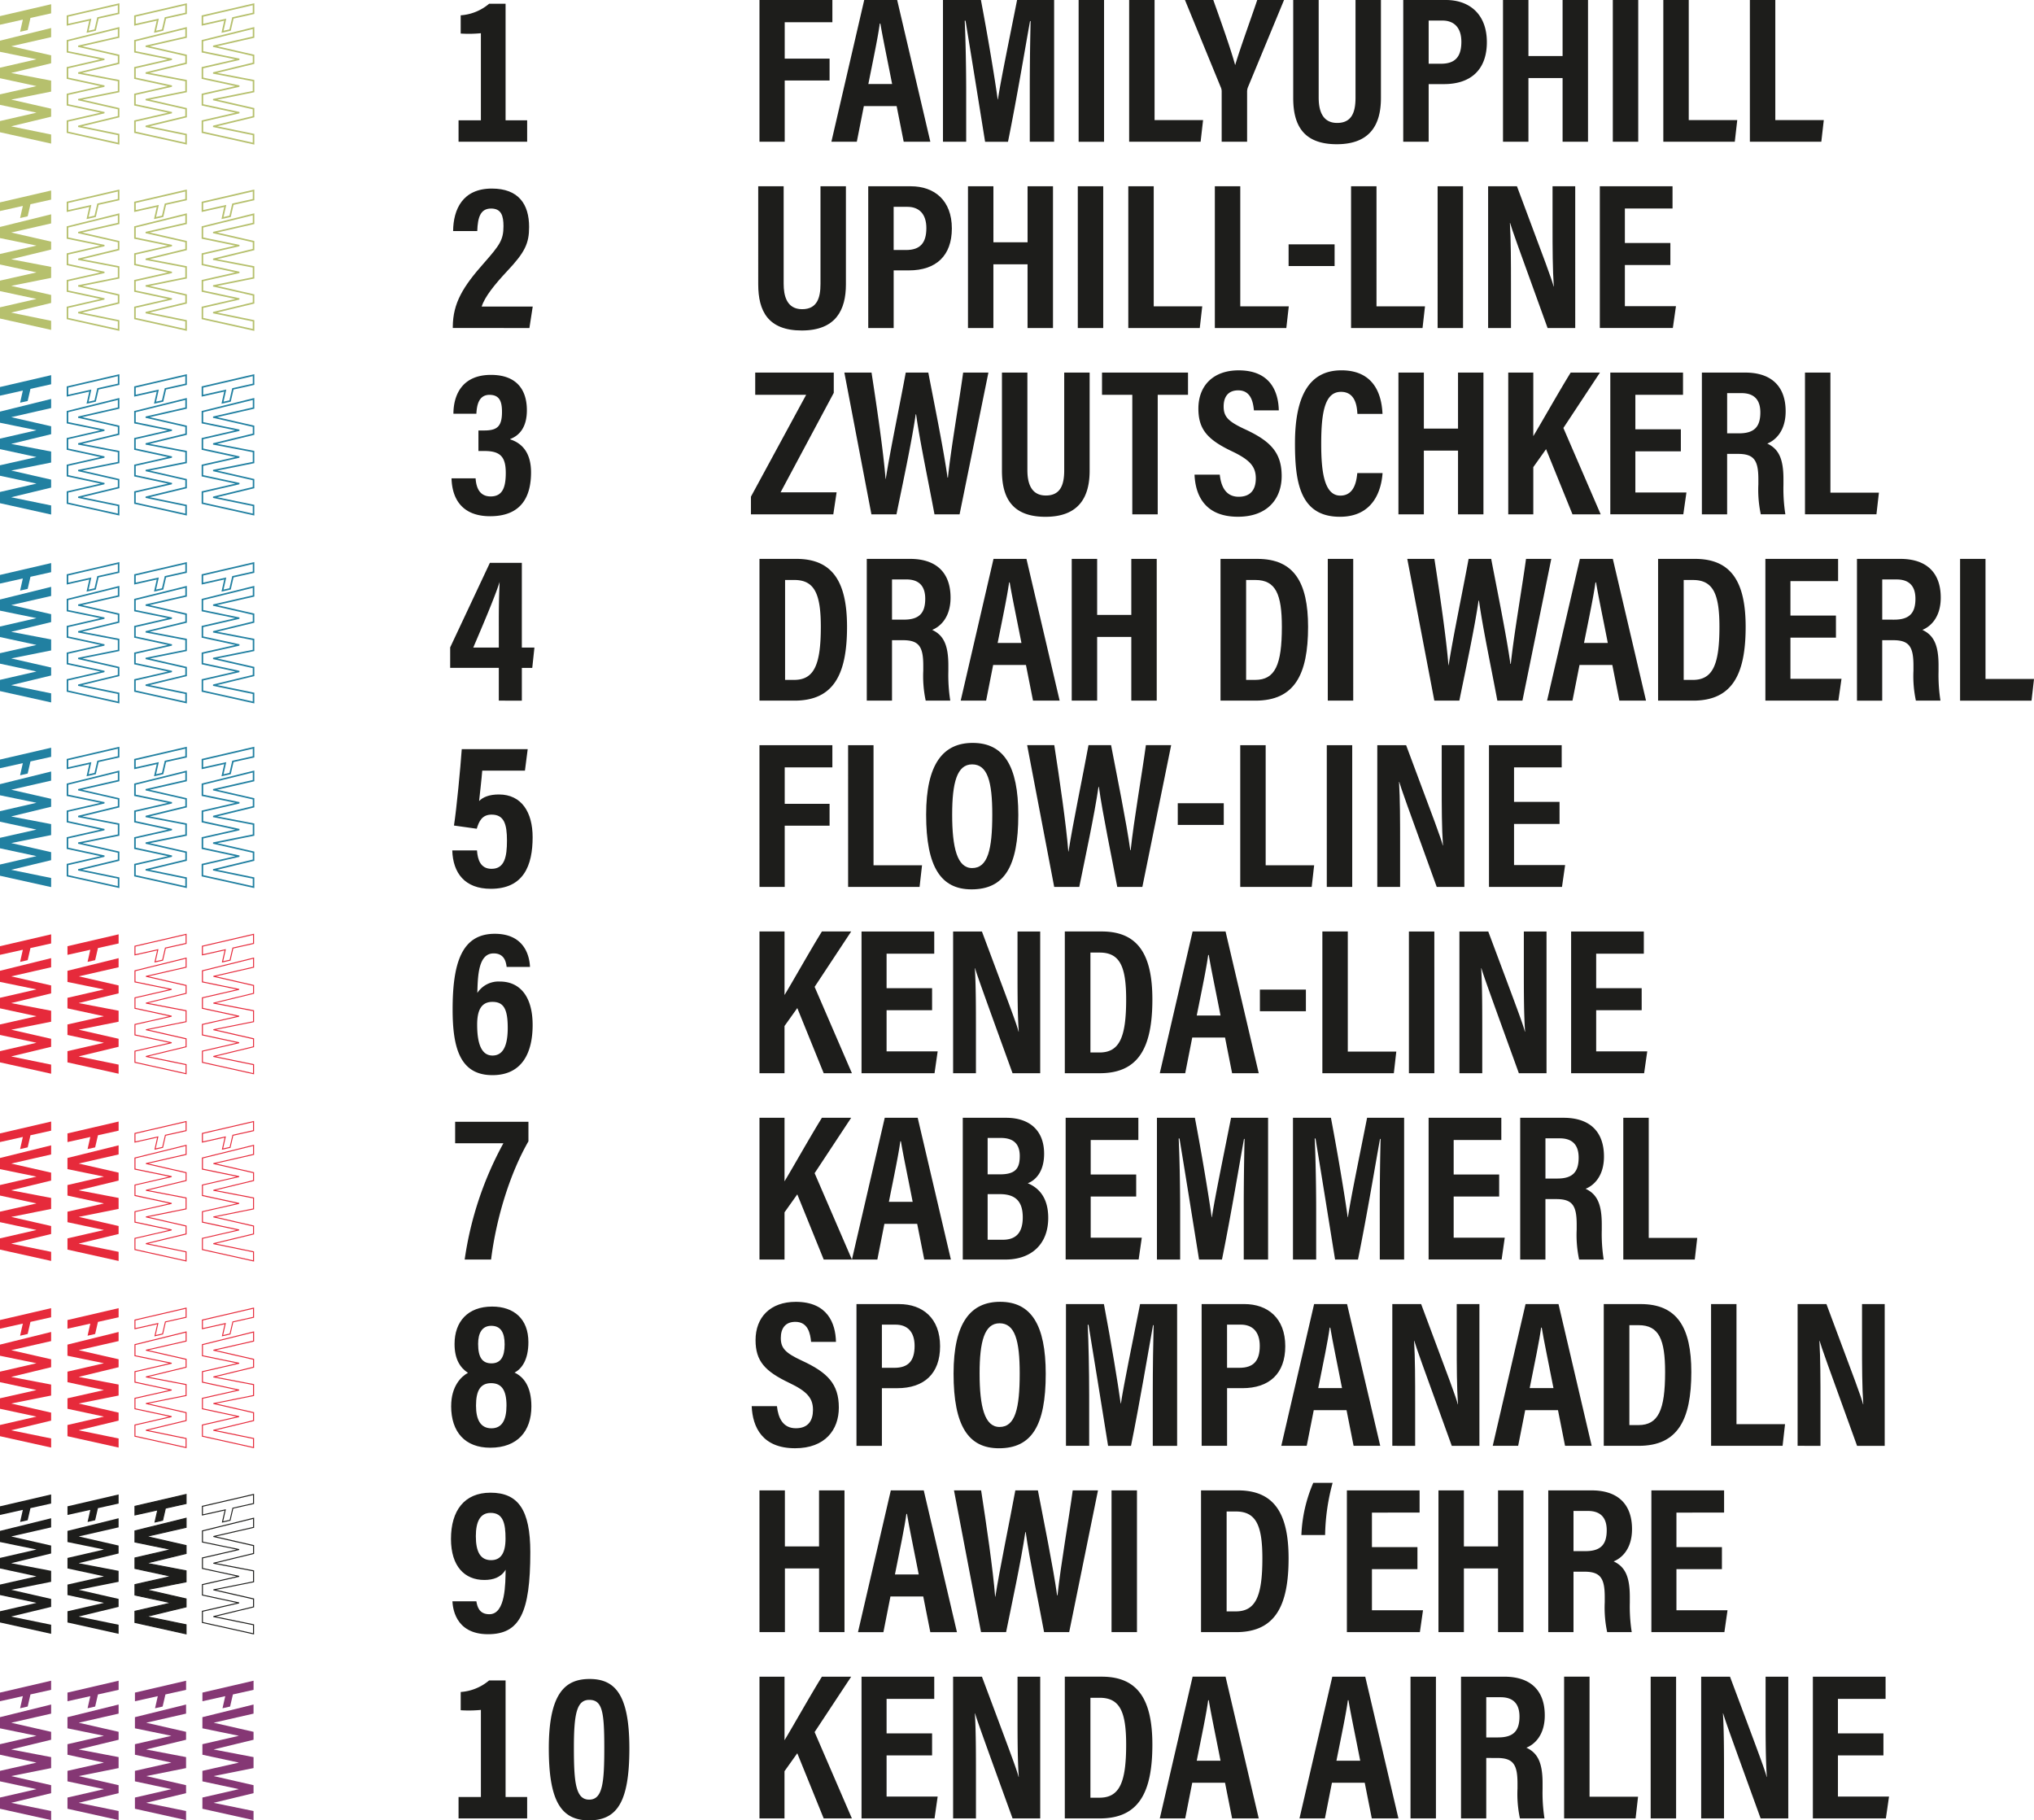 <svg xmlns="http://www.w3.org/2000/svg" xmlns:xlink="http://www.w3.org/1999/xlink" width="509.115" height="455.643" viewBox="0 0 509.115 455.643"><defs><style>.a{fill:none;}.b{clip-path:url(#a);}.c{fill:#1d1d1b;}.d{fill:#853774;}.e{fill:#e62a3b;}.f{fill:#2180a1;}.g{fill:#b6c06d;}</style><clipPath id="a"><rect class="a" width="509.116" height="455.643"/></clipPath></defs><g class="b"><path class="c" d="M70.174,107.487v-8.2H58V94.159L67.936,73h8V94.2H79.09l-.546,5.092H75.939v8.2Zm0-20.362c0-3.683.087-6.464.2-9.343-1.15,3.7-4.513,11.552-6.592,16.416h6.394Zm65.244-15.119h9.244c9.127,0,12.673,5.848,12.673,17.013,0,11.981-3.4,18.468-13.164,18.468h-8.752Zm6.411,30.29H144.1c4.966,0,6.673-3.734,6.673-13.254,0-8.16-1.519-11.754-6.621-11.754h-2.324Zm26.764-9.937v15.128h-6.318V72.006h10.864c6.45,0,10.106,3.363,10.106,9.694,0,5.129-2.749,7.346-4.6,8.078,2.747,1.286,4.049,3.621,4.049,8.861v1.416a41.691,41.691,0,0,0,.478,7.431h-6.145a29.277,29.277,0,0,1-.61-7.489V98.705c0-4.744-1.09-6.347-5.1-6.347Zm2.98-5.144c3.835,0,5.335-1.651,5.335-5.238,0-3.056-1.459-4.826-4.709-4.826h-3.606V87.214Zm22.336,11.344-1.762,8.929h-6.363L194,72.006h8.245l8.307,35.481h-6.666l-1.768-8.929Zm7.079-5.514c-1.323-6.792-2.382-11.754-2.941-15.142h-.15c-.433,3.266-1.556,8.6-2.864,15.142Zm12.587-21.038h6.365V86.031h8.55V72.006h6.363v35.481H228.49V91.544h-8.55v15.942h-6.365Z" transform="translate(54.68 67.885)"/><path class="c" d="M157.249,72.006h9.244c9.127,0,12.673,5.848,12.673,17.011,0,11.981-3.4,18.47-13.164,18.47h-8.752Zm6.409,30.29h2.271c4.968,0,6.675-3.736,6.675-13.254,0-8.162-1.519-11.754-6.623-11.754h-2.324Zm26.81,5.191H184.1V72.006h6.365Z" transform="translate(148.249 67.885)"/><path class="c" d="M188.08,107.487l-6.769-35.481H188.1c1.292,8.373,3,19.985,3.511,26.616h.052c1.059-6.856,3.584-18.9,5-26.616h5.652c1.327,6.976,3.891,19.527,4.806,26.288h.1c.781-7.439,2.9-19.531,3.81-26.288h6.326l-7.221,35.481h-6.281c-1.362-7.4-3.658-18.194-4.6-25.034h-.1c-1,6.961-3.433,18.21-4.812,25.034Zm36.343-8.929-1.762,8.929H216.3l8.216-35.481h8.245l8.307,35.481H234.4l-1.768-8.929Zm7.079-5.514c-1.323-6.792-2.382-11.754-2.941-15.142h-.15c-.433,3.266-1.556,8.6-2.864,15.142ZM244.09,72.006h9.244c9.127,0,12.673,5.848,12.673,17.013,0,11.981-3.4,18.468-13.164,18.468H244.09ZM250.5,102.3h2.271c4.968,0,6.675-3.734,6.675-13.254,0-8.16-1.519-11.754-6.623-11.754H250.5Zm38.107-10.58H277.218v10.3H290l-.783,5.467H270.946V72.006h18.2v5.56H277.218V86.2h11.388Zm11.581.643v15.128h-6.318V72.006h10.864c6.45,0,10.106,3.363,10.106,9.694,0,5.129-2.749,7.346-4.6,8.078,2.747,1.286,4.049,3.621,4.049,8.861v1.416a41.692,41.692,0,0,0,.478,7.431H308.62a29.262,29.262,0,0,1-.612-7.489V98.705c0-4.744-1.088-6.347-5.1-6.347Zm2.98-5.144c3.835,0,5.335-1.651,5.335-5.238,0-3.056-1.459-4.826-4.711-4.826h-3.6V87.214Zm16.51-15.208h6.365v30.06h12.14l-.618,5.42H319.677Z" transform="translate(170.934 67.885)"/><path class="c" d="M76.46,102.648H65.771c-.171,2.232-.622,6.067-.785,7.618.95-.981,2.549-1.646,4.95-1.646,5.69,0,8.447,4.464,8.447,10.7,0,7.1-2.269,12.912-10.468,12.912-6.53,0-9.477-3.969-9.646-9.609h6.186c.163,2.279.851,4.608,3.65,4.608,3.264,0,3.854-3.025,3.854-7.068,0-4.165-.75-6.5-3.843-6.5-2.355,0-3.149,1.622-3.717,3.532l-5.706-.8c.657-4.2,1.628-14.489,1.949-19.117H77.15Zm58.7-6.365h18.248v5.56H141.481v9.121H152.71v5.469H141.481v15.33h-6.318Zm22.188,0h6.363v30.058h12.142l-.618,5.422H157.351Zm42.6,17.467c0,12.976-3.526,18.623-11.707,18.623-7.639,0-11.363-5.564-11.363-18.7,0-12.8,4.334-17.961,11.655-17.961,7.732,0,11.416,5.714,11.416,18.033m-16.554-.132c0,8.42,1.276,13.426,5,13.426,3.921,0,5.04-4.637,5.04-13.413,0-8.245-1.191-12.539-5.045-12.539-3.8,0-4.993,4.62-4.993,12.525m25.536,18.145-6.769-35.481h6.792c1.292,8.373,3,19.985,3.511,26.616h.052c1.059-6.856,3.584-18.9,5-26.616h5.651c1.327,6.975,3.891,19.527,4.806,26.288h.1c.781-7.441,2.9-19.531,3.81-26.288h6.326L231,131.764h-6.281c-1.362-7.4-3.658-18.2-4.6-25.035h-.1c-1,6.961-3.433,18.21-4.812,25.035Zm42.446-15.517H239.862v-5.422h11.513ZM255.5,96.283h6.364v30.058H274l-.616,5.422H255.5Zm28.028,35.481h-6.365V96.283h6.365Zm6.277,0V96.283h7.215c7.336,19.606,8.746,23.348,9.172,25.087h.052c-.3-4.262-.315-9.487-.315-15.3V96.283H311.6v35.481h-6.918c-7.579-20.906-8.923-24.673-9.382-26.3h-.052c.262,4.371.268,9.6.268,15.954v10.347Zm45.618-15.771H324.033v10.3h12.785l-.783,5.467H317.761V96.283h18.2v5.56H324.033v8.636h11.388Z" transform="translate(54.935 90.24)"/><path class="c" d="M71.837,128.881c-.146-1.053-.455-3.384-3.256-3.384-3.812,0-3.969,5.556-4.08,9.895a6.341,6.341,0,0,1,5.65-2.85c4.872,0,8.191,3.565,8.191,10.88,0,6.908-2.607,12.55-10.054,12.55-8.061,0-9.972-6.695-9.972-16.434,0-11.686,2.289-18.948,10.555-18.948,7.041,0,8.665,5.01,8.809,8.292Zm.272,15.245c0-4.783-1.065-6.493-3.829-6.493-2.735,0-3.825,2.013-3.825,5.706,0,4.668,1.041,7.724,3.839,7.724,2.689,0,3.816-2.528,3.816-6.938m63.012-24.114h6.271v15.905c1.968-3.235,6.5-11.3,9.36-15.905h7.326l-9.154,13.864,9.335,21.617H151.2l-6.611-16.311-3.2,4.492v11.82H135.12Zm43.205,19.709H166.937v10.3h12.785l-.783,5.467H160.666V120.012h18.2v5.56H166.937v8.636h11.389Zm5.263,15.771V120.012H190.8c7.336,19.606,8.746,23.348,9.172,25.087h.052c-.3-4.262-.315-9.487-.315-15.3v-9.786h5.679v35.481h-6.92c-7.577-20.906-8.921-24.673-9.382-26.3h-.052c.262,4.371.268,9.6.268,15.954v10.347Zm27.958-35.481h9.244c9.127,0,12.673,5.848,12.673,17.011,0,11.981-3.4,18.47-13.162,18.47h-8.754Zm6.411,30.29h2.271c4.966,0,6.673-3.734,6.673-13.254,0-8.162-1.517-11.754-6.621-11.754h-2.324Zm25.485-3.74-1.76,8.931h-6.365l8.216-35.481h8.247l8.305,35.481h-6.666l-1.768-8.931Zm7.079-5.514c-1.323-6.79-2.382-11.754-2.939-15.142h-.152c-.433,3.266-1.556,8.6-2.864,15.142Zm21.368-1.072H260.378v-5.422h11.513Zm4.123-19.964h6.365V150.07h12.14l-.616,5.422H276.014Zm28.028,35.481h-6.365V120.012h6.365Zm6.277,0V120.012h7.215c7.336,19.606,8.746,23.348,9.172,25.087h.052c-.3-4.262-.315-9.487-.315-15.3v-9.786h5.677v35.481H325.2c-7.579-20.906-8.923-24.673-9.382-26.3h-.052c.262,4.371.268,9.6.268,15.954v10.347Zm45.618-15.771H344.549v10.3h12.785l-.783,5.467H338.277V120.012h18.2v5.56H344.549v8.636h11.389Z" transform="translate(54.977 113.143)"/><path class="c" d="M76.986,145.012v4.894c-4.441,7.719-7.991,18.721-9.352,29.59H61.026a85.715,85.715,0,0,1,9.689-29.1H58.64v-5.381Zm57.828-1h6.271V159.92c1.968-3.235,6.5-11.3,9.36-15.905h7.324l-9.152,13.865,9.335,21.615h-7.06l-6.613-16.311-3.194,4.494V179.5h-6.271Zm31.267,26.552-1.762,8.929h-6.363l8.216-35.481h8.245l8.307,35.481h-6.666l-1.768-8.929Zm7.079-5.514c-1.323-6.792-2.384-11.754-2.941-15.142h-.152c-.431,3.266-1.556,8.6-2.862,15.142ZM185.7,144.015H196.52c6.157,0,9.541,3.411,9.541,9,0,4.474-2.135,6.652-4.1,7.386,2.508,1.03,5.129,3.328,5.129,8.663,0,6.741-4.391,10.435-10.7,10.435H185.7Zm6.225,19.113v11.416h3.792c3.169,0,5-1.624,5-5.609,0-3.66-1.519-5.807-5.694-5.807Zm3.066-4.954c3.946,0,4.975-1.523,4.975-4.583,0-3.095-1.628-4.531-4.756-4.531h-3.285v9.114Zm34.117,5.551H217.721v10.3h12.785l-.783,5.467H211.45V144.015h18.2v5.56H217.721v8.636h11.387Zm26.921,2.576c0-6.058.1-12.976.21-17h-.146c-1.224,6.739-3.19,18.713-5.514,30.2h-5.735c-1.719-10.7-3.759-23.438-4.9-30.3h-.2c.21,4.142.367,11.577.367,17.706V179.5h-5.811V144.015h9.5c1.859,9.805,3.485,19.713,4.2,24.891h.052c.723-4.816,2.945-15.505,4.8-24.891h9.271V179.5h-6.093Zm34.043,0c0-6.058.1-12.976.21-17h-.144c-1.226,6.739-3.192,18.713-5.515,30.2h-5.735c-1.719-10.7-3.757-23.438-4.9-30.3h-.2c.21,4.142.367,11.577.367,17.706V179.5H268.35V144.015h9.5c1.859,9.805,3.485,19.713,4.2,24.891h.052c.723-4.816,2.945-15.505,4.8-24.891h9.271V179.5h-6.092Zm29.889-2.576H308.573v10.3h12.785l-.783,5.467H302.3V144.015h18.2v5.56H308.573v8.636h11.388Zm11.581.643V179.5h-6.318V144.015h10.864c6.45,0,10.106,3.363,10.106,9.694,0,5.129-2.749,7.346-4.6,8.078,2.747,1.286,4.049,3.621,4.049,8.861v1.416a41.694,41.694,0,0,0,.478,7.431h-6.145a29.262,29.262,0,0,1-.612-7.489v-1.292c0-4.744-1.088-6.347-5.1-6.347Zm2.98-5.144c3.835,0,5.335-1.651,5.335-5.238,0-3.056-1.459-4.826-4.711-4.826h-3.6v10.064Zm16.51-15.208H357.4v30.06h12.14l-.618,5.42H351.032Z" transform="translate(55.284 135.772)"/><path class="c" d="M58.128,193.807c0-4.929,2.5-7.4,4.2-8.3-2.011-1.333-3.353-3.487-3.353-7.229,0-5.626,3.344-9.364,9.4-9.364,5.448,0,9.082,3.068,9.082,8.911,0,4.41-1.657,6.652-3.458,7.623,2.166,1.008,4.206,3.332,4.206,8.451,0,6.17-3.454,10.345-10.285,10.345-6.283,0-9.8-3.889-9.8-10.438m9.994-5.721c-2.636,0-3.769,1.818-3.769,5.617,0,3.522,1.131,5.683,3.854,5.683,2.6,0,3.775-2,3.775-5.7,0-4-1.315-5.6-3.86-5.6m-3.241-9.838c0,3.355,1.022,4.878,3.345,4.878,2.281,0,3.293-1.611,3.293-4.74,0-2.928-.948-4.655-3.345-4.655-2.318,0-3.293,1.838-3.293,4.517m74.795,15.589c.309,2.943,1.49,5.535,4.735,5.535,3.126,0,4.286-1.958,4.286-4.6,0-2.916-1.434-4.61-5.922-6.751-6.075-2.887-8.453-5.438-8.453-10.709,0-5.692,3.656-9.58,10.073-9.58,7.983,0,9.951,5.4,10.056,10.019h-6.227c-.2-2.028-.727-5.012-3.94-5.012-2.514,0-3.639,1.632-3.639,4.039,0,2.555,1.137,3.751,5.3,5.683,6.366,2.943,9.224,5.8,9.224,11.738,0,5.572-3.45,10.178-10.947,10.178-8.158,0-10.642-5.224-10.866-10.541Zm19.908-25.543h10.674c5.863,0,10.254,3.512,10.254,10.553,0,6.856-3.977,10.5-10.745,10.5h-3.82v14.431h-6.363Zm6.363,15.952h3.1c3.526,0,5.086-1.747,5.086-5.492,0-3.547-1.834-5.315-4.746-5.315h-3.443Zm41.008,1.517c0,12.974-3.526,18.621-11.705,18.621-7.641,0-11.365-5.564-11.365-18.7,0-12.8,4.334-17.961,11.655-17.961,7.732,0,11.416,5.714,11.416,18.035m-16.554-.134c0,8.42,1.276,13.426,5,13.426,3.919,0,5.04-4.637,5.04-13.413,0-8.245-1.191-12.539-5.047-12.539-3.8,0-4.993,4.62-4.993,12.525m43.347,4.95c0-6.057.1-12.976.21-17h-.146c-1.224,6.738-3.192,18.711-5.514,30.2h-5.735c-1.721-10.7-3.759-23.438-4.9-30.3h-.2c.21,4.144.365,11.579.365,17.708v12.589h-5.809V168.292h9.5c1.857,9.805,3.485,19.711,4.2,24.889h.052c.721-4.814,2.945-15.5,4.8-24.889h9.271v35.481h-6.093Zm12.23-22.285H256.65c5.863,0,10.254,3.512,10.254,10.553,0,6.856-3.979,10.5-10.745,10.5h-3.819v14.431h-6.363Zm6.363,15.952h3.1c3.526,0,5.086-1.747,5.086-5.492,0-3.547-1.834-5.315-4.746-5.315h-3.443Zm21.7,10.6-1.762,8.931h-6.365l8.216-35.481h8.247l8.305,35.481h-6.666l-1.768-8.931Zm7.077-5.514c-1.323-6.79-2.382-11.754-2.939-15.142h-.152c-.431,3.268-1.556,8.6-2.864,15.142Zm12.587,14.445V168.292h7.215c7.336,19.606,8.746,23.348,9.172,25.087h.052c-.3-4.262-.315-9.485-.315-15.3v-9.788h5.679v35.481h-6.92c-7.577-20.906-8.921-24.673-9.382-26.3h-.052c.262,4.371.268,9.6.268,15.954v10.347Zm33.262-8.931-1.762,8.931h-6.365l8.216-35.481h8.247l8.305,35.481h-6.666l-1.768-8.931Zm7.077-5.514c-1.323-6.79-2.382-11.754-2.939-15.142h-.152c-.431,3.268-1.556,8.6-2.864,15.142Zm12.587-21.036h9.244c9.127,0,12.673,5.848,12.673,17.011,0,11.981-3.4,18.47-13.164,18.47h-8.752Zm6.411,30.29h2.271c4.966,0,6.673-3.734,6.673-13.254,0-8.162-1.519-11.754-6.621-11.754h-2.324Zm20.446-30.29h6.365v30.058H392l-.616,5.422H373.491Zm21.664,35.481V168.292h7.215c7.336,19.606,8.746,23.348,9.172,25.087h.052c-.3-4.262-.315-9.485-.315-15.3v-9.788h5.677v35.481h-6.918c-7.579-20.906-8.923-24.673-9.382-26.3H400.6c.262,4.371.268,9.6.268,15.954v10.347Z" transform="translate(54.801 158.127)"/><path class="c" d="M67.705,223.02c4.134,0,4.006-7.837,4.078-11.151-1.142,1.923-3.081,2.574-5.331,2.574-4.948,0-8.348-3.425-8.348-10.279,0-7.056,3.328-11.567,9.889-11.567,6.908,0,9.968,4.276,9.968,14.889,0,15.192-2.66,20.535-10.584,20.535-8.5,0-8.834-7.093-8.911-8.237h5.993c.223,1.309.68,3.237,3.246,3.237m-3.377-19.5c0,3.938,1.185,5.966,3.812,5.966,2.4,0,3.617-1.708,3.617-5.4,0-3.718-.556-6.438-3.732-6.438-2.59,0-3.7,2.145-3.7,5.873m70.991-11.5h6.365v14.023h8.55V192.021H156.6V227.5h-6.363V211.557h-8.55V227.5h-6.365Zm32.788,26.55-1.762,8.931h-6.363l8.216-35.481h8.245l8.307,35.481h-6.666l-1.768-8.931Zm7.079-5.514c-1.323-6.79-2.382-11.754-2.941-15.142h-.15c-.433,3.266-1.558,8.6-2.864,15.142ZM190.776,227.5l-6.769-35.481H190.8c1.292,8.373,3,19.983,3.509,26.616h.052c1.061-6.856,3.586-18.9,5-26.616h5.651c1.327,6.975,3.891,19.527,4.806,26.286h.1c.781-7.439,2.9-19.529,3.81-26.286h6.324L212.841,227.5H206.56c-1.362-7.4-3.658-18.2-4.6-25.035h-.1c-1,6.961-3.433,18.21-4.812,25.035Zm39.032,0h-6.365V192.021h6.365Z" transform="translate(54.778 181.031)"/><path class="c" d="M154.738,192.935h9.244c9.127,0,12.673,5.848,12.673,17.011,0,11.981-3.4,18.47-13.164,18.47h-8.752Zm6.409,30.29h2.273c4.966,0,6.673-3.734,6.673-13.254,0-8.162-1.519-11.754-6.621-11.754h-2.325Zm26.527-32.172a52.525,52.525,0,0,0-1.877,13.053h-5.941a36.381,36.381,0,0,1,2.974-13.053Zm21.232,21.592H197.518v10.3H210.3l-.783,5.467H191.246V192.935h18.2v5.56H197.518v8.636h11.388Zm5.263-19.709h6.364v14.023h8.55V192.935h6.363v35.481h-6.363V212.471h-8.55v15.944h-6.364Zm33.8,20.35v15.13h-6.318V192.935h10.866c6.448,0,10.1,3.361,10.1,9.692,0,5.131-2.749,7.346-4.6,8.08,2.747,1.286,4.049,3.621,4.049,8.861v1.416a41.7,41.7,0,0,0,.478,7.431h-6.145a29.29,29.29,0,0,1-.61-7.491v-1.292c0-4.742-1.09-6.347-5.1-6.347Zm2.98-5.144c3.835,0,5.335-1.649,5.335-5.236,0-3.056-1.459-4.826-4.709-4.826h-3.606v10.062Zm34.169,4.5H273.734v10.3H286.52l-.783,5.467H267.463V192.935h18.2v5.56H273.734v8.636h11.388Z" transform="translate(145.882 180.117)"/><path class="c" d="M59.079,251.506v-5.37h5.593v-21.8a30.459,30.459,0,0,1-5.055.085v-4.565a12.324,12.324,0,0,0,7.114-2.895H70.85v29.175h5.4v5.37Zm42.756-17.547c0,13.281-2.974,18.025-10.106,18.025-7.087,0-10.058-5.016-10.058-18.031,0-13.97,4.216-17.353,10.215-17.353,6.333,0,9.949,3.858,9.949,17.359m-13.887-.237c0,8.626.4,13.077,3.827,13.077,3.375,0,3.783-4.274,3.783-12.972,0-9.034-.486-11.995-3.769-11.995-3.089,0-3.841,3.386-3.841,11.89m46.452-17.7h6.271v15.905c1.968-3.233,6.5-11.3,9.36-15.905h7.326L148.2,229.889l9.335,21.617h-7.06l-6.611-16.313-3.2,4.494v11.82H134.4Zm43.205,19.711H166.217v10.3H179l-.783,5.469H159.946V216.023h18.2v5.56H166.217v8.638h11.388Zm5.263,15.771V216.023h7.215c7.336,19.608,8.746,23.348,9.172,25.089h.052c-.3-4.262-.315-9.487-.315-15.3v-9.788h5.679v35.483h-6.92c-7.577-20.906-8.923-24.675-9.382-26.3h-.052c.262,4.373.268,9.6.268,15.956v10.347Zm27.958-35.483h9.244c9.127,0,12.673,5.85,12.673,17.013,0,11.981-3.4,18.47-13.162,18.47h-8.754Zm6.411,30.292h2.271c4.966,0,6.673-3.736,6.673-13.254,0-8.162-1.517-11.754-6.621-11.754h-2.324Zm25.485-3.74-1.76,8.931H234.6l8.216-35.483h8.247l8.305,35.483H252.7l-1.768-8.931Zm7.079-5.514c-1.323-6.79-2.382-11.754-2.941-15.142h-.15c-.433,3.266-1.556,8.6-2.864,15.142Z" transform="translate(55.698 203.659)"/><path class="c" d="M175.547,242.574l-1.76,8.931h-6.365l8.216-35.481h8.247L192.19,251.5h-6.666l-1.768-8.931Zm7.079-5.514c-1.323-6.79-2.382-11.754-2.939-15.142h-.152c-.433,3.266-1.556,8.6-2.864,15.142ZM201.578,251.5h-6.364V216.024h6.364Zm12.595-15.13V251.5h-6.318V216.024h10.866c6.448,0,10.1,3.361,10.1,9.692,0,5.131-2.747,7.346-4.6,8.08,2.747,1.286,4.049,3.621,4.049,8.861v1.416a41.691,41.691,0,0,0,.478,7.431h-6.145a29.293,29.293,0,0,1-.61-7.491v-1.292c0-4.742-1.09-6.347-5.1-6.347Zm2.98-5.144c3.835,0,5.335-1.649,5.335-5.236,0-3.056-1.459-4.826-4.709-4.826h-3.606V231.23Zm16.51-15.206h6.365v30.058h12.14l-.616,5.422H233.663ZM261.691,251.5h-6.364V216.024h6.364Zm6.277,0V216.024h7.215c7.336,19.606,8.746,23.348,9.172,25.087h.052c-.3-4.262-.315-9.487-.315-15.3v-9.786h5.677V251.5h-6.918c-7.579-20.906-8.923-24.673-9.382-26.3h-.052c.262,4.371.268,9.6.268,15.954V251.5Zm45.618-15.771H302.2v10.3h12.785L314.2,251.5H295.926V216.024h18.2v5.56H302.2v8.636h11.388Z" transform="translate(157.84 203.66)"/><path class="d" d="M0,222.775v2.792l9.08,1.861v.027L0,229.539v2.636l9.08,1.962v.029L0,236.213v2.625l9.08,1.945v.029L0,242.892V245.7l12.8,2.842v-2.277L2.85,244.233V244.2l9.947-2.4v-2l-9.945-2.267v-.021l9.945-1.989v-2.749l-9.945-1.9v-.031l9.945-2.415V226.45L2.85,224.181v-.019l9.947-2.269V219.61Z" transform="translate(0 207.041)"/><path class="d" d="M0,219.515v2.164L5.716,220.4l-.686,3.035,1.9-.433.694-3.029,5.172-1.152v-2.281Z" transform="translate(0 204.151)"/><path class="d" d="M21.49,246.267l-9.947-2.036V244.2l9.947-2.4v-2l-9.945-2.269v-.019l9.945-1.991v-2.749l-9.945-1.9v-.029l9.945-2.415v-1.984l-9.947-2.269v-.019l9.947-2.269V219.61l-12.8,3.165v2.79l9.079,1.863v.027L8.693,229.54v2.636l9.08,1.962v.027l-9.08,2.048v2.625l9.08,1.943v.029l-9.08,2.083V245.7l12.8,2.844Z" transform="translate(8.196 207.041)"/><path class="d" d="M13.723,223.439l1.9-.431.7-3.029,5.172-1.152v-2.283l-12.8,2.971v2.166l5.716-1.274Z" transform="translate(8.196 204.15)"/><path class="d" d="M30.183,246.267l-9.947-2.036V244.2l9.947-2.4v-2l-9.945-2.269v-.019l9.945-1.991v-2.749l-9.945-1.9v-.029l9.945-2.415v-1.984l-9.947-2.269v-.019l9.947-2.269V219.61l-12.8,3.165v2.79l9.079,1.863v.027l-9.079,2.085v2.636l9.08,1.962v.027l-9.08,2.048v2.625l9.08,1.943v.029l-9.08,2.083V245.7l12.8,2.844Z" transform="translate(16.391 207.041)"/><path class="d" d="M22.416,223.439l1.9-.431.7-3.029,5.172-1.152v-2.283l-12.8,2.971v2.166l5.716-1.274Z" transform="translate(16.391 204.15)"/><path class="d" d="M38.876,246.267l-9.947-2.036V244.2l9.947-2.4v-2l-9.945-2.269v-.019l9.945-1.991v-2.749l-9.945-1.9v-.029l9.945-2.415v-1.984l-9.947-2.269v-.019l9.947-2.269V219.61l-12.8,3.165v2.79l9.079,1.863v.027l-9.079,2.085v2.636l9.08,1.962v.027l-9.08,2.048v2.625l9.08,1.943v.029l-9.08,2.083V245.7l12.8,2.844Z" transform="translate(24.586 207.041)"/><path class="d" d="M31.109,223.439l1.9-.431.7-3.029,5.172-1.152v-2.283l-12.8,2.971v2.166l5.716-1.274Z" transform="translate(24.586 204.15)"/><path class="c" d="M0,198.773v2.792l9.08,1.863v.027L0,205.538v2.636l9.08,1.964v.025L0,212.212v2.627l9.08,1.943v.027L0,218.893V221.7l12.8,2.842v-2.277L2.85,220.231V220.2l9.947-2.4v-2l-9.945-2.267v-.019l9.945-1.991v-2.749l-9.945-1.9v-.029l9.945-2.415v-1.984L2.85,200.18v-.019l9.947-2.269v-2.281Z" transform="translate(0 184.415)"/><path class="c" d="M0,195.515v2.164L5.716,196.4l-.686,3.035,1.9-.433.694-3.027,5.172-1.154v-2.281Z" transform="translate(0 181.524)"/><path class="c" d="M21.49,222.267l-9.947-2.036V220.2l9.947-2.4v-2l-9.945-2.269v-.019l9.945-1.991v-2.749l-9.945-1.9v-.029l9.945-2.415v-1.984l-9.947-2.269v-.019l9.947-2.269V195.61l-12.8,3.165v2.79l9.079,1.863v.027L8.693,205.54v2.636l9.08,1.962v.027l-9.08,2.048v2.625l9.08,1.943v.029l-9.08,2.083V221.7l12.8,2.844Z" transform="translate(8.196 184.415)"/><path class="c" d="M13.723,199.439l1.9-.431.7-3.029,5.172-1.152v-2.283l-12.8,2.971v2.166l5.716-1.274Z" transform="translate(8.196 181.524)"/><path class="c" d="M30.183,222.267l-9.947-2.036V220.2l9.947-2.4v-2l-9.945-2.269v-.019l9.945-1.991v-2.749l-9.945-1.9v-.029l9.945-2.415v-1.984l-9.947-2.269v-.019l9.947-2.269V195.61l-12.8,3.165v2.79l9.079,1.863v.027l-9.079,2.085v2.636l9.08,1.962v.027l-9.08,2.048v2.625l9.08,1.943v.029l-9.08,2.083V221.7l12.8,2.844Z" transform="translate(16.391 184.415)"/><path class="c" d="M30.37,224.778l-.153-.035L17.322,221.88V218.87l.1-.021,8.593-1.974-8.69-1.859v-2.827l.1-.021,8.587-1.937-8.684-1.877v-2.836l.1-.021L26,203.524l-8.674-1.78v-2.992l.1-.023,12.952-3.2v2.541l-.1.019-9.457,2.16,9.555,2.178v2.182l-.1.023-9.45,2.294,9.545,1.822V211.7l-.1.021-9.419,1.884,9.52,2.172v2.2l-.1.021-9.469,2.285,9.564,1.96Zm-12.8-3.1,12.546,2.79v-2.02l-9.947-2.036v-.2l.1-.052,9.852-2.378v-1.8l-9.945-2.269v-.2l.1-.043,9.844-1.968v-2.543l-9.945-1.9v-.2l.1-.051,9.85-2.393v-1.783l-9.947-2.269v-.2l.1-.043,9.85-2.248v-2.02l-12.546,3.1v2.59l9.079,1.863v.2l-.1.049-8.981,2.063v2.434l9.08,1.964v.2l-.1.049-8.983,2.026v2.425l9.08,1.943v.2l-.1.051-8.983,2.061Z" transform="translate(16.331 184.337)"/><path class="c" d="M22.416,199.439l1.9-.431.7-3.029,5.172-1.152v-2.283l-12.8,2.971v2.166l5.716-1.274Z" transform="translate(16.391 181.524)"/><path class="c" d="M22.311,199.682,23,196.648l-5.675,1.265v-2.421l.1-.023,12.95-3.005V195l-.1.021-5.1,1.135-.7,3.029Zm1.018-3.365-.686,3.033,1.63-.371.7-3.027,5.15-1.148v-2.026L17.573,195.69V197.6Z" transform="translate(16.331 181.448)"/><path class="c" d="M39.062,224.778l-.153-.035L26.014,221.88V218.87l.1-.021,8.593-1.974-8.69-1.859v-2.827l.1-.021,8.587-1.937-8.684-1.877v-2.836l.1-.021,8.577-1.972-8.674-1.78v-2.992l.1-.023,12.952-3.2v2.541l-.1.019-9.457,2.16,9.555,2.178v2.182l-.1.023-9.45,2.294,9.545,1.822V211.7l-.1.021-9.419,1.884,9.52,2.172v2.2l-.1.021L29.5,220.283l9.564,1.96Zm-12.8-3.1,12.546,2.79v-2.02l-9.947-2.036v-.2l.1-.052,9.852-2.378v-1.8l-9.945-2.269v-.2l.1-.043,9.844-1.968v-2.543l-9.945-1.9v-.2l.1-.051,9.85-2.393v-1.783l-9.947-2.269v-.2l.1-.043,9.85-2.248v-2.02l-12.546,3.1v2.59l9.079,1.863v.2l-.1.049-8.981,2.063v2.434l9.08,1.964v.2l-.1.049-8.983,2.026v2.425l9.08,1.943v.2l-.1.051-8.983,2.061Z" transform="translate(24.525 184.337)"/><path class="c" d="M31,199.682l.686-3.035-5.675,1.265v-2.421l.1-.023,12.95-3.005V195l-.1.021-5.1,1.135-.7,3.029Zm1.018-3.365-.686,3.033,1.63-.371.7-3.027,5.15-1.148v-2.026L26.265,195.69V197.6Z" transform="translate(24.525 181.448)"/><path class="e" d="M0,174.775v2.79l9.08,1.863v.027L0,181.54v2.636l9.08,1.962v.029L0,188.213v2.625l9.08,1.943v.029L0,194.892V197.7l12.8,2.842v-2.277L2.85,196.231V196.2l9.947-2.4v-2l-9.945-2.269v-.019l9.945-1.989v-2.749l-9.945-1.9v-.031l9.945-2.415v-1.982L2.85,176.182v-.019l9.947-2.269V171.61Z" transform="translate(0 161.788)"/><path class="e" d="M0,171.514v2.166l5.716-1.274-.686,3.035,1.9-.435.694-3.027,5.172-1.154v-2.281Z" transform="translate(0 158.898)"/><path class="e" d="M21.49,198.267l-9.947-2.036V196.2l9.947-2.4v-2l-9.945-2.269v-.019l9.945-1.991v-2.749l-9.945-1.9v-.029l9.945-2.415v-1.984l-9.947-2.269v-.019l9.947-2.269v-2.281l-12.8,3.165v2.79l9.079,1.863v.027L8.693,181.54v2.636l9.08,1.962v.027l-9.08,2.048v2.625l9.08,1.943v.029l-9.08,2.083V197.7l12.8,2.844Z" transform="translate(8.196 161.789)"/><path class="e" d="M13.723,175.439l1.9-.431.7-3.029,5.172-1.152v-2.283l-12.8,2.971v2.166l5.716-1.274Z" transform="translate(8.196 158.898)"/><path class="e" d="M30.37,200.778l-.153-.035L17.322,197.88V194.87l.1-.021,8.593-1.974-8.69-1.859v-2.827l.1-.021,8.587-1.937-8.684-1.875v-2.838l.1-.021L26,179.524l-8.674-1.78v-2.992l.1-.023,12.952-3.2v2.543l-.1.019-9.454,2.158,9.551,2.178v2.182l-.1.023-9.454,2.294,9.549,1.822V187.7l-.1.021-9.417,1.886,9.518,2.17v2.2l-.1.021L20.8,196.285l9.568,1.958Zm-12.8-3.1,12.546,2.79v-2.02l-9.947-2.034v-.233l.1-.023,9.852-2.378v-1.8l-9.945-2.269v-.2l.1-.041,9.844-1.97v-2.543l-9.945-1.9v-.2l.1-.052,9.85-2.393v-1.783l-9.947-2.269v-.2l.1-.041,9.85-2.248v-2.022l-12.546,3.1v2.59l9.079,1.863v.2l-.1.049-8.981,2.063v2.436l9.08,1.962v.2l-.1.049-8.983,2.026v2.425l9.08,1.943v.2l-.1.051-8.983,2.061Z" transform="translate(16.331 161.711)"/><path class="e" d="M22.311,175.682,23,172.648l-5.675,1.265v-2.421l.1-.023,12.95-3.005V171l-.1.021-5.1,1.135-.7,3.029Zm1.018-3.365-.686,3.033,1.63-.371.7-3.027,5.15-1.148v-2.026L17.573,171.69V173.6Z" transform="translate(16.331 158.821)"/><path class="e" d="M39.062,200.778l-.153-.035L26.014,197.88V194.87l.1-.021,8.593-1.974-8.69-1.859v-2.827l.1-.021,8.587-1.937-8.684-1.875v-2.838l.1-.021,8.577-1.972-8.674-1.78v-2.992l.1-.023,12.952-3.2v2.543l-.1.019-9.454,2.158,9.551,2.178v2.182l-.1.023-9.453,2.294,9.549,1.822V187.7l-.1.021-9.417,1.886,9.518,2.17v2.2l-.1.021-9.473,2.287,9.568,1.958Zm-12.8-3.1,12.546,2.79v-2.02l-9.947-2.034v-.233l.1-.023,9.852-2.378v-1.8l-9.945-2.269v-.2l.1-.041,9.844-1.97v-2.543l-9.945-1.9v-.2l.1-.052,9.85-2.393v-1.783l-9.947-2.269v-.2l.1-.041,9.85-2.248v-2.022l-12.546,3.1v2.59l9.079,1.863v.2l-.1.049-8.981,2.063v2.436l9.08,1.962v.2l-.1.049-8.983,2.026v2.425l9.08,1.943v.2l-.1.051-8.983,2.061Z" transform="translate(24.525 161.711)"/><path class="e" d="M31,175.682l.686-3.035-5.675,1.265v-2.421l.1-.023,12.95-3.005V171l-.1.021-5.1,1.135-.7,3.029Zm1.018-3.365-.686,3.033,1.63-.371.7-3.027,5.15-1.148v-2.026L26.265,171.69V173.6Z" transform="translate(24.525 158.821)"/><path class="e" d="M0,126.61v2.79l9.08,1.863v.027L0,133.374v2.636l9.08,1.962V138L0,140.048v2.625l9.08,1.943v.029L0,146.727v2.809l12.8,2.842V150.1L2.85,148.066v-.029l9.947-2.4v-2l-9.945-2.269v-.019L12.8,139.36v-2.749l-9.945-1.9v-.031l9.945-2.415v-1.984L2.85,128.016V128l9.947-2.269v-2.283Z" transform="translate(0 116.38)"/><path class="e" d="M0,123.349v2.166l5.716-1.274-.686,3.035,1.9-.435.694-3.027L12.8,122.66v-2.281Z" transform="translate(0 113.489)"/><path class="e" d="M21.49,150.1l-9.947-2.036v-.031l9.947-2.4v-2l-9.945-2.269v-.019l9.945-1.991v-2.749l-9.945-1.9v-.029l9.945-2.415v-1.984l-9.947-2.269V128l9.947-2.269v-2.281l-12.8,3.165v2.79l9.079,1.863v.027l-9.079,2.085v2.636l9.08,1.962V138l-9.08,2.048v2.625l9.08,1.943v.029l-9.08,2.083v2.807l12.8,2.844Z" transform="translate(8.196 116.38)"/><path class="e" d="M13.723,127.274l1.9-.431.7-3.029,5.172-1.152v-2.283l-12.8,2.97v2.166l5.716-1.274Z" transform="translate(8.196 113.489)"/><path class="e" d="M30.37,152.611l-.153-.035-12.894-2.864v-3.007l.1-.021,8.593-1.974-8.69-1.859v-2.827l.1-.021,8.591-1.937-8.688-1.877v-2.836l.1-.021L26,131.359l-8.674-1.78v-2.992l.1-.023,12.952-3.2V125.9l-.1.019-9.454,2.158,9.551,2.178v2.184l-.1.023-9.45,2.294,9.545,1.822v2.955l-.1.021-9.417,1.884,9.518,2.17v2.2l-.1.021-9.469,2.285,9.564,1.958Zm-12.8-3.1,12.546,2.79v-2.02l-9.947-2.034v-.2l.1-.052,9.852-2.378v-1.8l-9.945-2.269v-.2l.1-.041,9.844-1.968v-2.543l-9.945-1.9v-.2l.1-.05,9.85-2.394V130.46l-9.947-2.269v-.2l.1-.041,9.85-2.248v-2.02l-12.546,3.1v2.59l9.079,1.863v.2l-.1.049-8.981,2.063v2.434l9.08,1.962v.2l-.1.051-8.983,2.026v2.425l9.08,1.943v.2l-.1.05-8.983,2.061Z" transform="translate(16.331 116.302)"/><path class="e" d="M22.311,127.515,23,124.483l-5.675,1.265v-2.421l.1-.023L30.37,120.3v2.539l-.1.021L25.177,124l-.7,3.029Zm1.018-3.363-.686,3.031,1.63-.369.7-3.027,5.15-1.15v-2.024l-12.546,2.912v1.912Z" transform="translate(16.331 113.413)"/><path class="e" d="M39.062,152.611l-.153-.035-12.894-2.864v-3.007l.1-.021L34.7,144.71l-8.69-1.859v-2.827l.1-.021,8.591-1.937-8.688-1.877v-2.836l.1-.021,8.577-1.972-8.674-1.78v-2.992l.1-.023,12.952-3.2V125.9l-.1.019-9.454,2.158,9.551,2.178v2.184l-.1.023-9.45,2.294,9.545,1.822v2.955l-.1.021-9.417,1.884,9.518,2.17v2.2l-.1.021L29.5,148.118l9.564,1.958Zm-12.8-3.1,12.546,2.79v-2.02l-9.947-2.034v-.2l.1-.052,9.852-2.378v-1.8l-9.945-2.269v-.2l.1-.041,9.844-1.968v-2.543l-9.945-1.9v-.2l.1-.05,9.85-2.394V130.46l-9.947-2.269v-.2l.1-.041,9.85-2.248v-2.02l-12.546,3.1v2.59l9.079,1.863v.2l-.1.049-8.981,2.063v2.434l9.08,1.962v.2l-.1.051-8.983,2.026v2.425l9.08,1.943v.2l-.1.05-8.983,2.061Z" transform="translate(24.525 116.302)"/><path class="e" d="M31,127.515l.686-3.033-5.675,1.265v-2.421l.1-.023,12.95-3.005v2.539l-.1.021L33.869,124l-.7,3.029Zm1.018-3.363-.686,3.031,1.63-.369.7-3.027,5.15-1.15v-2.024l-12.546,2.912v1.912Z" transform="translate(24.525 113.413)"/><path class="e" d="M0,150.731v2.79l9.08,1.863v.027L0,157.5v2.634l9.08,1.964v.027L0,164.169v2.625l9.08,1.943v.029L0,170.848v2.809l12.8,2.84v-2.275L2.85,172.186v-.029l9.947-2.4v-2L2.852,165.49v-.019l9.945-1.991V160.73l-9.945-1.9V158.8l9.945-2.415V154.4L2.85,152.137v-.021l9.947-2.267v-2.283Z" transform="translate(0 139.12)"/><path class="e" d="M0,147.47v2.164l5.716-1.274-.686,3.035,1.9-.433.694-3.027L12.8,146.78V144.5Z" transform="translate(0 136.229)"/><path class="e" d="M21.49,174.222l-9.947-2.036v-.031l9.947-2.4v-2l-9.945-2.269v-.019l9.945-1.991V160.73l-9.945-1.9V158.8l9.945-2.415V154.4l-9.947-2.269v-.019l9.947-2.269v-2.281l-12.8,3.165v2.79l9.079,1.863v.027L8.693,157.5v2.636l9.08,1.962v.027l-9.08,2.048v2.625l9.08,1.943v.029l-9.08,2.083v2.807l12.8,2.844Z" transform="translate(8.196 139.12)"/><path class="e" d="M13.723,151.394l1.9-.431.7-3.029,5.172-1.152V144.5l-12.8,2.97v2.166l5.716-1.274Z" transform="translate(8.196 136.229)"/><path class="e" d="M30.37,176.732l-.153-.035-12.894-2.864v-3.009l.1-.021,8.593-1.974-8.69-1.859v-2.825l.1-.021,8.587-1.939-8.684-1.875v-2.838l.1-.021L26,155.48,17.322,153.7v-2.99l.1-.023,12.952-3.2v2.541l-.1.019L20.819,152.2l9.551,2.178v2.184l-.1.023-9.454,2.292L30.37,160.7v2.955l-.1.021-9.417,1.886,9.518,2.17v2.2l-.1.021L20.8,172.239,30.37,174.2Zm-12.8-3.1,12.546,2.79V174.4l-9.947-2.034v-.233l.1-.023,9.852-2.376v-1.8l-9.945-2.269v-.2l.1-.041,9.844-1.97V160.91l-9.945-1.9v-.2l.1-.052,9.85-2.392v-1.785l-9.947-2.269v-.2l.1-.041,9.85-2.248V147.8l-12.546,3.1v2.588l9.079,1.863v.2l-.1.05-8.981,2.061v2.436l9.08,1.962v.2l-.1.049-8.983,2.028v2.423l9.08,1.943v.2l-.1.05-8.983,2.061Z" transform="translate(16.331 139.043)"/><path class="e" d="M22.311,151.636,23,148.6l-5.675,1.265v-2.421l.1-.023,12.95-3v2.539l-.1.021-5.1,1.135-.7,3.031Zm1.018-3.365-.686,3.033,1.63-.369.7-3.029,5.15-1.148v-2.024l-12.546,2.91v1.912Z" transform="translate(16.331 136.153)"/><path class="e" d="M39.062,176.732l-.153-.035-12.894-2.864v-3.009l.1-.021,8.593-1.974-8.69-1.859v-2.825l.1-.021,8.587-1.939-8.684-1.875v-2.838l.1-.021,8.581-1.97L26.014,153.7v-2.99l.1-.023,12.952-3.2v2.541l-.1.019L29.511,152.2l9.551,2.178v2.184l-.1.023-9.453,2.292,9.549,1.822v2.955l-.1.021-9.417,1.886,9.518,2.17v2.2l-.1.021-9.473,2.285,9.568,1.958Zm-12.8-3.1,12.546,2.79V174.4l-9.947-2.034v-.233l.1-.023,9.852-2.376v-1.8l-9.945-2.269v-.2l.1-.041,9.844-1.97V160.91l-9.945-1.9v-.2l.1-.052,9.85-2.392v-1.785l-9.947-2.269v-.2l.1-.041,9.85-2.248V147.8l-12.546,3.1v2.588l9.079,1.863v.2l-.1.05-8.981,2.061v2.436l9.08,1.962v.2l-.1.049-8.983,2.028v2.423l9.08,1.943v.2l-.1.05-8.983,2.061Z" transform="translate(24.525 139.043)"/><path class="e" d="M31,151.636l.686-3.035-5.675,1.265v-2.421l.1-.023,12.95-3v2.539l-.1.021-5.1,1.135-.7,3.031Zm1.018-3.365-.686,3.033,1.63-.369.7-3.029,5.15-1.148v-2.024l-12.546,2.91v1.912Z" transform="translate(24.525 136.153)"/><path class="c" d="M58.646,58.585c.006-4.513,2.028-9.731,9.4-9.731,6.194,0,8.985,3.478,8.985,8.859,0,4.239-1.853,6.308-4.156,7.188V65c2.836.917,5.2,3.209,5.2,8.255,0,5.939-2.31,10.977-10.25,10.977-6.53,0-9.494-3.808-9.652-9.483H64.2c.152,2.343.991,4.529,3.769,4.529,2.916,0,3.781-2.18,3.781-5.871,0-3.9-1.239-5.5-5.284-5.5H64.908V62.769h1.428c3.231,0,4.468-.981,4.468-4.635,0-2.563-.573-4.282-3.141-4.282-2.7,0-3.167,2.642-3.272,4.733Zm74.468,20.753,13.825-25.5H134.187v-5.56h19.661v5.073l-13.31,24.895h14.021l-.828,5.514H133.114Zm30.158,4.42L156.5,48.276H163.3c1.294,8.373,3,19.985,3.511,26.616h.052c1.061-6.856,3.584-18.9,5-26.616h5.65c1.329,6.976,3.893,19.527,4.808,26.288h.1c.779-7.439,2.9-19.531,3.81-26.288h6.324L185.34,83.757h-6.283c-1.36-7.4-3.656-18.194-4.6-25.034h-.1c-1,6.961-3.433,18.21-4.814,25.034Zm39.04-35.481V72.687c0,2.908.723,6.359,4.628,6.359,3.781,0,4.589-2.908,4.589-6.318V48.276h6.365V72.827c0,6.37-2.487,11.548-11.058,11.548-8.436,0-10.893-4.869-10.893-11.55V48.276Zm18.678,5.56v-5.56h21.526v5.56h-7.581V83.757h-6.363V53.837ZM250.467,73.82c.309,2.943,1.49,5.537,4.734,5.537,3.126,0,4.286-1.96,4.286-4.6,0-2.914-1.434-4.61-5.922-6.751-6.075-2.887-8.453-5.438-8.453-10.709,0-5.692,3.656-9.578,10.073-9.578,7.983,0,9.951,5.4,10.056,10.019h-6.227c-.2-2.028-.727-5.012-3.94-5.012-2.514,0-3.639,1.63-3.639,4.039,0,2.555,1.137,3.75,5.3,5.681,6.366,2.943,9.224,5.8,9.224,11.738,0,5.572-3.45,10.178-10.947,10.178-8.158,0-10.642-5.222-10.866-10.541Zm40.75-.391c-.157,1.793-.837,10.94-10.683,10.94-10.087,0-11.245-8.865-11.245-18.4,0-11.488,3.369-18.256,11.626-18.256,9.409,0,10.139,8.068,10.283,10.907h-6.283c-.1-1.206-.183-5.519-4.1-5.519-3.988,0-4.96,4.882-4.96,13,0,6.693.666,12.972,4.783,12.972,3.786,0,4.09-4.286,4.247-5.644Zm3.969-25.153h6.363V62.3H310.1V48.276h6.363V83.757H310.1V67.815h-8.552V83.757h-6.363Zm27.486,0h6.271V64.182c1.966-3.235,6.5-11.3,9.36-15.905h7.324l-9.154,13.866,9.337,21.615h-7.06l-6.613-16.311-3.194,4.494V83.757h-6.271Zm43.205,19.709H354.489v10.3h12.785l-.783,5.467H348.217V48.276h18.2v5.56H354.489v8.636h11.388Zm11.581.643V83.757H371.14V48.276H382c6.45,0,10.106,3.363,10.106,9.694,0,5.129-2.749,7.346-4.6,8.078,2.747,1.286,4.049,3.621,4.049,8.861v1.416a41.7,41.7,0,0,0,.478,7.431h-6.145a29.262,29.262,0,0,1-.612-7.489V74.976c0-4.744-1.088-6.347-5.1-6.347Zm2.98-5.144c3.835,0,5.335-1.651,5.335-5.238,0-3.056-1.459-4.826-4.711-4.826h-3.6V63.484Zm16.51-15.208h6.364v30.06h12.14l-.618,5.42H396.948Z" transform="translate(54.846 44.982)"/><path class="f" d="M0,54.566v2.79l9.08,1.863v.027L0,61.33v2.634l9.08,1.964v.027L0,68v2.625l9.08,1.943V72.6L0,74.683v2.809l12.8,2.842V78.058L2.85,76.021v-.029l9.947-2.4v-2L2.852,69.325v-.019L12.8,67.316V64.565l-9.945-1.9v-.031L12.8,60.223V58.239L2.85,55.972v-.019L12.8,53.684V51.4Z" transform="translate(0 48.459)"/><path class="f" d="M0,51.305v2.166l5.716-1.276L5.03,55.229l1.9-.433.694-3.027L12.8,50.615V48.335Z" transform="translate(0 45.568)"/><path class="f" d="M21.779,80.7l-.237-.052L8.593,77.767V74.648l8.445-1.935L8.593,70.907V67.969l8.437-1.9L8.593,64.245V61.3l8.424-1.933L8.593,57.636v-3.1l.148-.035,13.038-3.227v2.685l-9.31,2.123,9.31,2.123V60.5L12.49,62.753l9.288,1.772v3.07l-.157.029-9.1,1.824,9.257,2.112v2.306l-9.318,2.248,9.318,1.906Zm-12.8-3.242L21.39,80.212V78.338L11.443,76.3v-.313l.148-.066,9.8-2.364V71.87L11.445,69.6v-.315l.155-.049,9.79-1.962V64.847l-9.945-1.9v-.315l.148-.064,9.8-2.38V58.516l-9.947-2.269v-.311l.15-.052,9.8-2.236V51.77L8.982,54.838v2.479L18.06,59.18v.315l-.152.062-8.927,2.05V63.93l9.08,1.962v.313l-.152.062L8.982,68.28v2.312l9.08,1.943v.313l-.152.064L8.982,74.959Z" transform="translate(8.101 48.338)"/><path class="f" d="M13.56,55.605l.686-3.033L8.594,53.831V51.271l.15-.037L21.78,48.209V50.89l-5.2,1.16-.7,3.031Zm1.2-3.546-.686,3.031,1.48-.336.7-3.031,5.141-1.144V48.7L8.983,51.578v1.768Z" transform="translate(8.102 45.45)"/><path class="f" d="M30.472,80.7l-.237-.052L17.286,77.767V74.648l8.445-1.935-8.445-1.807V67.969l8.437-1.9-8.437-1.822V61.3l8.424-1.933-8.424-1.727v-3.1l.148-.035,13.038-3.227v2.685l-9.31,2.123,9.31,2.123V60.5l-9.288,2.256,9.288,1.772v3.07l-.157.029-9.1,1.824,9.257,2.112v2.306l-9.318,2.248,9.318,1.906Zm-12.8-3.242,12.408,2.757V78.338L20.136,76.3v-.313l.148-.066,9.8-2.364V71.87L20.138,69.6v-.315l.155-.049,9.79-1.962V64.847l-9.945-1.9v-.315l.148-.064,9.8-2.38V58.516l-9.947-2.269v-.311l.15-.052,9.8-2.236V51.77L17.675,54.838v2.479l9.079,1.863v.315l-.152.062-8.927,2.05V63.93l9.08,1.962v.313l-.152.062L17.675,68.28v2.312l9.08,1.943v.313l-.152.064-8.929,2.048Z" transform="translate(16.297 48.338)"/><path class="f" d="M22.252,55.605l.686-3.033-5.652,1.259V51.271l.15-.037,13.036-3.025V50.89l-5.2,1.16-.7,3.031Zm1.2-3.546-.686,3.031,1.48-.336.7-3.031,5.141-1.144V48.7L17.675,51.578v1.768Z" transform="translate(16.297 45.45)"/><path class="f" d="M39.165,80.7l-.237-.052L25.979,77.767V74.648l8.445-1.935-8.445-1.807V67.969l8.437-1.9-8.437-1.822V61.3L34.4,59.363l-8.424-1.727v-3.1l.148-.035,13.038-3.227v2.685l-9.31,2.123,9.31,2.123V60.5l-9.288,2.256,9.288,1.772v3.07l-.157.029-9.1,1.824,9.257,2.112v2.306l-9.318,2.248,9.318,1.906Zm-12.8-3.242,12.408,2.757V78.338L28.829,76.3v-.313l.148-.066,9.8-2.364V71.87L28.831,69.6v-.315l.155-.049,9.79-1.962V64.847l-9.945-1.9v-.315l.148-.064,9.8-2.38V58.516l-9.947-2.269v-.311l.15-.052,9.8-2.236V51.77L26.368,54.838v2.479l9.079,1.863v.315l-.152.062-8.927,2.05V63.93l9.08,1.962v.313l-.152.062L26.368,68.28v2.312l9.08,1.943v.313l-.152.064-8.929,2.048Z" transform="translate(24.492 48.338)"/><path class="f" d="M30.945,55.605l.686-3.033-5.652,1.259V51.271l.15-.037,13.036-3.025V50.89l-5.2,1.16-.7,3.031Zm1.2-3.546L31.46,55.09l1.48-.336.7-3.031,5.141-1.144V48.7L26.368,51.578v1.768Z" transform="translate(24.492 45.45)"/><path class="g" d="M0,27.514v2.166l5.716-1.274L5.03,31.439l1.9-.433.694-3.027L12.8,26.825V24.544Z" transform="translate(0 23.139)"/><path class="c" d="M58.337,59.133c.045-5.877,2.543-10,7.771-15.886,3.981-4.532,4.915-5.807,4.915-9.275,0-2.584-.548-4.4-3.1-4.4-2.662,0-3.347,2.18-3.464,5.634H58.417c.054-5.424,2.374-10.633,9.692-10.633,6.666,0,9.329,3.889,9.329,9.613,0,4.084-1.022,6.318-5.459,11.015-3.209,3.431-5.657,6.487-6.411,8.906H78.344l-.83,5.37H58.337ZM141.153,24V48.411c0,2.906.725,6.357,4.63,6.357,3.779,0,4.589-2.906,4.589-6.316V24h6.365V48.549c0,6.37-2.487,11.548-11.058,11.548-8.435,0-10.893-4.869-10.893-11.55V24Zm21.17,0H173c5.863,0,10.254,3.513,10.254,10.553,0,6.856-3.979,10.5-10.745,10.5h-3.819V59.481h-6.363Zm6.363,15.952h3.1c3.526,0,5.086-1.747,5.086-5.492,0-3.547-1.834-5.315-4.746-5.315h-3.443ZM187.29,24h6.365V38.023h8.55V24h6.365V59.481H202.2V43.536h-8.55V59.481H187.29Zm33.851,35.481h-6.365V24h6.365ZM227.418,24h6.365V54.058h12.14l-.616,5.422H227.418Zm21.664,0h6.365V54.058h12.14l-.616,5.422H249.082Zm29.973,19.964H267.542V38.542h11.513ZM283.177,24h6.365V54.058h12.14l-.616,5.422H283.177Zm28.028,35.481h-6.365V24h6.365Zm6.277,0V24H324.7c7.336,19.606,8.746,23.348,9.172,25.087h.052c-.3-4.262-.315-9.487-.315-15.3V24h5.677V59.481h-6.918c-7.579-20.906-8.923-24.673-9.382-26.3h-.052c.262,4.371.268,9.6.268,15.954V59.481ZM363.1,43.709H351.712v10.3H364.5l-.783,5.467H345.441V24h18.2v5.56H351.712V38.2H363.1Z" transform="translate(54.998 22.626)"/><path class="g" d="M0,30.775v2.79l9.08,1.863v.027L0,37.54v2.636l9.08,1.962v.027L0,44.213v2.625l9.08,1.943v.029L0,50.892V53.7l12.8,2.842V54.267L2.85,52.231V52.2L12.8,49.8v-2L2.852,45.534v-.019L12.8,43.525V40.776l-9.945-1.9v-.031L12.8,36.432V34.451L2.85,32.182v-.019L12.8,29.893V27.61Z" transform="translate(0 26.03)"/><path class="g" d="M21.779,56.909l-.237-.052L8.593,53.977V50.859l8.441-1.935L8.593,47.118V44.178l8.434-1.9L8.593,40.456V37.507l.15-.035,8.268-1.9L8.593,33.847v-3.1l.148-.035,13.038-3.227v2.687l-9.31,2.123,9.31,2.123v2.292l-9.292,2.256,9.292,1.772v3.07l-.157.029-9.1,1.824,9.257,2.112v2.306l-9.321,2.248,9.321,1.906Zm-12.8-3.242L21.39,56.423V54.549l-9.947-2.036V52.2l.148-.068,9.8-2.362V48.081l-9.945-2.269V45.5l.155-.049,9.79-1.962V41.058l-9.945-1.9v-.315l.148-.066,9.8-2.38V34.727l-9.947-2.269v-.311l.15-.052,9.8-2.236V27.979L8.982,31.047v2.481l9.079,1.863v.315l-.152.06L8.982,37.818v2.324l9.08,1.962v.313l-.152.06L8.982,44.489V46.8l9.08,1.943v.313l-.152.062L8.982,51.17Z" transform="translate(8.101 25.909)"/><path class="g" d="M13.56,31.816l.686-3.035L8.594,30.042V27.48l.15-.037L21.78,24.418V27.1l-5.2,1.16-.7,3.029Zm1.2-3.547L14.075,31.3l1.48-.338.7-3.029,5.141-1.144V24.908L8.983,27.787v1.77Z" transform="translate(8.102 23.02)"/><path class="g" d="M30.472,56.909l-.237-.052L17.286,53.977V50.859l8.441-1.935-8.441-1.807V44.178l8.434-1.9-8.434-1.822V37.507l.15-.035,8.268-1.9-8.418-1.727v-3.1l.148-.035,13.038-3.227v2.687l-9.31,2.123,9.31,2.123v2.292l-9.292,2.256,9.292,1.772v3.07l-.157.029-9.1,1.824,9.257,2.112v2.306L21.15,52.324l9.321,1.906Zm-12.8-3.242,12.408,2.757V54.549l-9.947-2.036V52.2l.148-.068,9.8-2.362V48.081l-9.945-2.269V45.5l.155-.049,9.79-1.962V41.058l-9.945-1.9v-.315l.148-.066,9.8-2.38V34.727l-9.947-2.269v-.311l.15-.052,9.8-2.236V27.979L17.675,31.047v2.481l9.079,1.863v.315l-.152.06-8.927,2.052v2.324l9.08,1.962v.313l-.152.06-8.929,2.013V46.8l9.08,1.943v.313l-.152.062-8.929,2.05Z" transform="translate(16.297 25.909)"/><path class="g" d="M22.252,31.816l.686-3.035-5.652,1.261V27.48l.15-.037,13.036-3.025V27.1l-5.2,1.16-.7,3.029Zm1.2-3.547L22.767,31.3l1.48-.338.7-3.029,5.141-1.144V24.908L17.675,27.787v1.77Z" transform="translate(16.297 23.02)"/><path class="g" d="M39.165,56.909l-.237-.052L25.979,53.977V50.859l8.441-1.935-8.441-1.807V44.178l8.434-1.9-8.434-1.822V37.507l.15-.035,8.268-1.9-8.418-1.727v-3.1l.148-.035,13.038-3.227v2.687l-9.31,2.123,9.31,2.123v2.292l-9.292,2.256,9.292,1.772v3.07l-.157.029-9.1,1.824,9.257,2.112v2.306l-9.321,2.248,9.321,1.906Zm-12.8-3.242,12.408,2.757V54.549l-9.947-2.036V52.2l.148-.068,9.8-2.362V48.081l-9.945-2.269V45.5l.155-.049,9.79-1.962V41.058l-9.945-1.9v-.315l.148-.066,9.8-2.38V34.727l-9.947-2.269v-.311l.15-.052,9.8-2.236V27.979L26.368,31.047v2.481l9.079,1.863v.315l-.152.06-8.927,2.052v2.324l9.08,1.962v.313l-.152.06-8.929,2.013V46.8l9.08,1.943v.313l-.152.062-8.929,2.05Z" transform="translate(24.492 25.909)"/><path class="g" d="M30.945,31.816l.686-3.035-5.652,1.261V27.48l.15-.037,13.036-3.025V27.1l-5.2,1.16-.7,3.029Zm1.2-3.547L31.46,31.3l1.48-.338.7-3.029,5.141-1.144V24.908L26.368,27.787v1.77Z" transform="translate(24.492 23.02)"/><path class="c" d="M59.079,35.481V30.113H64.67V8.313a30.878,30.878,0,0,1-5.055.085V3.833A12.35,12.35,0,0,0,66.732.938H70.85V30.113h5.4v5.368ZM134.4,0h18.248V5.56H140.718v9.123h11.229V20.15H140.718v15.33H134.4Zm26.126,26.552-1.762,8.929H152.4L160.618,0h8.245l8.307,35.481H170.5l-1.768-8.929Zm7.077-5.516c-1.323-6.79-2.382-11.752-2.939-15.14h-.152c-.431,3.266-1.556,8.6-2.862,15.14Zm34.455,1.249c0-6.058.1-12.976.21-17h-.146c-1.224,6.739-3.192,18.713-5.514,30.2h-5.735c-1.721-10.7-3.759-23.438-4.9-30.3h-.2c.21,4.142.367,11.577.367,17.706V35.481h-5.811V0h9.5c1.857,9.805,3.485,19.713,4.2,24.891h.052c.721-4.816,2.945-15.505,4.8-24.891h9.271V35.481h-6.093Zm18.592,13.2h-6.365V0h6.365ZM226.93,0h6.363V30.06h12.14l-.616,5.42H226.93Zm23.16,35.481V22.925a2.542,2.542,0,0,0-.251-1.148L240.9,0h7.093c1.987,5.56,4.416,12.408,5.473,16.3,1.3-4.356,3.738-11,5.529-16.3H265.7l-9.046,21.862a3.137,3.137,0,0,0-.2,1.195V35.481ZM274.371,0V24.411c0,2.908.723,6.359,4.63,6.359,3.779,0,4.589-2.908,4.589-6.318V0h6.363V24.551c0,6.37-2.485,11.548-11.056,11.548-8.436,0-10.9-4.869-10.9-11.55V0Zm21.168,0h10.674c5.863,0,10.254,3.514,10.254,10.553,0,6.856-3.977,10.5-10.743,10.5H301.9V35.481h-6.364ZM301.9,15.952H305c3.526,0,5.086-1.745,5.086-5.49,0-3.549-1.832-5.317-4.746-5.317H301.9ZM320.507,0h6.365V14.025h8.55V0h6.365V35.481h-6.365V19.538h-8.55V35.481h-6.365Zm33.851,35.481h-6.365V0h6.365ZM360.635,0H367V30.06h12.14l-.616,5.42H360.635ZM382.3,0h6.365V30.06H400.8l-.618,5.42H382.3Z" transform="translate(55.698)"/><path class="g" d="M0,6.775V9.566l9.08,1.861v.027L0,13.539v2.636l9.08,1.962v.027L0,20.213v2.625l9.08,1.945v.029L0,26.892V29.7l12.8,2.842V30.267L2.85,28.233V28.2L12.8,25.8v-2L2.852,21.536v-.021L12.8,19.525V16.776l-9.945-1.9v-.031L12.8,12.432V10.45L2.85,8.181V8.162L12.8,5.893V3.61Z" transform="translate(0 3.403)"/><path class="g" d="M0,3.515V5.679L5.716,4.4,5.03,7.439l1.9-.433.694-3.027L12.8,2.825V.545Z" transform="translate(0 0.513)"/><path class="g" d="M21.779,32.909l-.237-.052L8.593,29.977V26.859l8.441-1.935L8.593,23.118V20.178l8.434-1.9L8.593,16.456V13.507l.15-.035,8.268-1.9L8.593,9.847v-3.1l.148-.035L21.779,3.482V6.169l-9.31,2.123,9.31,2.123v2.292l-9.292,2.256,9.292,1.772v3.07l-.157.029-9.1,1.824,9.257,2.112v2.306l-9.321,2.248,9.321,1.906Zm-12.8-3.242L21.39,32.423V30.549l-9.947-2.036V28.2l.148-.068,9.8-2.362V24.081l-9.945-2.269V21.5l.155-.049,9.79-1.962V17.058l-9.945-1.9v-.315l.148-.066,9.8-2.38V10.727L11.443,8.457V8.147l.15-.052,9.8-2.236V3.979L8.982,7.047V9.528l9.079,1.863v.315l-.152.06L8.982,13.818v2.324l9.08,1.962v.313l-.152.06L8.982,20.489V22.8l9.08,1.943v.313l-.152.062L8.982,27.17Z" transform="translate(8.101 3.283)"/><path class="g" d="M13.56,7.816l.686-3.035L8.594,6.042V3.48l.15-.037L21.78.418V3.1l-5.2,1.16-.7,3.029Zm1.2-3.547L14.075,7.3l1.48-.338.7-3.029L21.391,2.79V.908L8.983,3.787v1.77Z" transform="translate(8.102 0.394)"/><path class="g" d="M30.472,32.909l-.237-.052L17.286,29.977V26.859l8.441-1.935-8.441-1.807V20.178l8.434-1.9-8.434-1.822V13.507l.15-.035,8.268-1.9L17.286,9.847v-3.1l.148-.035L30.472,3.482V6.169l-9.31,2.123,9.31,2.123v2.292l-9.292,2.256,9.292,1.772v3.07l-.157.029-9.1,1.824,9.257,2.112v2.306L21.15,28.324l9.321,1.906Zm-12.8-3.242,12.408,2.757V30.549l-9.947-2.036V28.2l.148-.068,9.8-2.362V24.081l-9.945-2.269V21.5l.155-.049,9.79-1.962V17.058l-9.945-1.9v-.315l.148-.066,9.8-2.38V10.727L20.136,8.457V8.147l.15-.052,9.8-2.236V3.979L17.675,7.047V9.528l9.079,1.863v.315l-.152.06-8.927,2.052v2.324l9.08,1.962v.313l-.152.06-8.929,2.013V22.8l9.08,1.943v.313l-.152.062-8.929,2.05Z" transform="translate(16.297 3.283)"/><path class="g" d="M22.252,7.816l.686-3.035L17.286,6.042V3.48l.15-.037L30.472.418V3.1l-5.2,1.16-.7,3.029Zm1.2-3.547L22.767,7.3l1.48-.338.7-3.029L30.083,2.79V.908L17.675,3.787v1.77Z" transform="translate(16.297 0.394)"/><path class="g" d="M39.165,32.909l-.237-.052L25.979,29.977V26.859l8.441-1.935-8.441-1.807V20.178l8.434-1.9-8.434-1.822V13.507l.15-.035,8.268-1.9L25.979,9.847v-3.1l.148-.035L39.165,3.482V6.169l-9.31,2.123,9.31,2.123v2.292l-9.292,2.256,9.292,1.772v3.07l-.157.029-9.1,1.824,9.257,2.112v2.306l-9.321,2.248,9.321,1.906Zm-12.8-3.242,12.408,2.757V30.549l-9.947-2.036V28.2l.148-.068,9.8-2.362V24.081l-9.945-2.269V21.5l.155-.049,9.79-1.962V17.058l-9.945-1.9v-.315l.148-.066,9.8-2.38V10.727L28.829,8.457V8.147l.15-.052,9.8-2.236V3.979L26.368,7.047V9.528l9.079,1.863v.315l-.152.06-8.927,2.052v2.324l9.08,1.962v.313l-.152.06-8.929,2.013V22.8l9.08,1.943v.313l-.152.062-8.929,2.05Z" transform="translate(24.492 3.283)"/><path class="g" d="M30.945,7.816l.686-3.035L25.979,6.042V3.48l.15-.037L39.165.418V3.1l-5.2,1.16-.7,3.029Zm1.2-3.547L31.46,7.3l1.48-.338.7-3.029L38.776,2.79V.908L26.368,3.787v1.77Z" transform="translate(24.492 0.394)"/><path class="f" d="M0,78.775v2.792l9.08,1.861v.027L0,85.539v2.636l9.08,1.962v.027L0,92.213v2.625l9.08,1.945v.027L0,98.892V101.7l12.8,2.842v-2.277L2.85,100.233V100.2L12.8,97.8v-2L2.852,93.536v-.021L12.8,91.525V88.776l-9.945-1.9v-.031L12.8,84.432V82.45L2.85,80.181v-.019L12.8,77.891V75.61Z" transform="translate(0 71.282)"/><path class="f" d="M0,75.515v2.164L5.716,76.4,5.03,79.439l1.9-.433.694-3.027L12.8,74.825V72.545Z" transform="translate(0 68.393)"/><path class="f" d="M21.779,104.909l-.237-.052L8.593,101.977V98.859l8.441-1.935L8.593,95.118V92.178l8.434-1.9L8.593,88.454V85.507l.15-.035,8.268-1.9L8.593,81.847v-3.1l.148-.035,13.038-3.227v2.685L12.465,80.29l9.314,2.125v2.292L12.49,86.962l9.288,1.774v3.07l-.157.029-9.1,1.824,9.261,2.112v2.3l-9.318,2.248,9.318,1.908Zm-12.8-3.242,12.408,2.757v-1.875l-9.947-2.038V100.2l.148-.066,9.8-2.364V96.081l-9.945-2.269V93.5l.155-.051,9.79-1.96V89.058l-9.945-1.9v-.315l.148-.064,9.8-2.38V82.727l-9.947-2.269v-.311l.15-.054,9.8-2.236V75.979L8.982,79.047v2.481l9.079,1.863v.315l-.152.06L8.982,85.818v2.322l9.08,1.964v.313l-.152.06L8.982,92.489V94.8l9.08,1.943v.313l-.152.062L8.982,99.17Z" transform="translate(8.101 71.162)"/><path class="f" d="M13.56,79.816l.686-3.035L8.594,78.042V75.48l.15-.037L21.78,72.418V75.1l-5.2,1.16-.7,3.029Zm1.2-3.547L14.075,79.3l1.48-.338.7-3.029,5.141-1.144V72.908L8.983,75.787v1.77Z" transform="translate(8.102 68.273)"/><path class="f" d="M30.472,104.909l-.237-.052-12.949-2.879V98.859l8.441-1.935-8.441-1.807V92.178l8.434-1.9-8.434-1.824V85.507l.15-.035,8.268-1.9-8.418-1.727v-3.1l.148-.035,13.038-3.227v2.685L21.158,80.29l9.314,2.125v2.292l-9.288,2.254,9.288,1.774v3.07l-.157.029-9.1,1.824,9.261,2.112v2.3l-9.318,2.248,9.318,1.908Zm-12.8-3.242,12.408,2.757v-1.875l-9.947-2.038V100.2l.148-.066,9.8-2.364V96.081l-9.945-2.269V93.5l.155-.051,9.79-1.96V89.058l-9.945-1.9v-.315l.148-.064,9.8-2.38V82.727l-9.947-2.269v-.311l.15-.054,9.8-2.236V75.979L17.675,79.047v2.481l9.079,1.863v.315l-.152.06-8.927,2.052v2.322l9.08,1.964v.313l-.152.06-8.929,2.013V94.8l9.08,1.943v.313l-.152.062-8.929,2.05Z" transform="translate(16.297 71.162)"/><path class="f" d="M22.252,79.816l.686-3.035-5.652,1.261V75.48l.15-.037,13.036-3.025V75.1l-5.2,1.16-.7,3.029Zm1.2-3.547L22.767,79.3l1.48-.338.7-3.029,5.141-1.144V72.908L17.675,75.787v1.77Z" transform="translate(16.297 68.273)"/><path class="f" d="M39.165,104.909l-.237-.052-12.949-2.879V98.859l8.441-1.935-8.441-1.807V92.178l8.434-1.9-8.434-1.824V85.507l.15-.035,8.268-1.9-8.418-1.727v-3.1l.148-.035,13.038-3.227v2.685L29.851,80.29l9.314,2.125v2.292l-9.288,2.254,9.288,1.774v3.07l-.157.029-9.1,1.824,9.261,2.112v2.3l-9.318,2.248,9.318,1.908Zm-12.8-3.242,12.408,2.757v-1.875l-9.947-2.038V100.2l.148-.066,9.8-2.364V96.081l-9.945-2.269V93.5l.155-.051,9.79-1.96V89.058l-9.945-1.9v-.315l.148-.064,9.8-2.38V82.727l-9.947-2.269v-.311l.15-.054,9.8-2.236V75.979L26.368,79.047v2.481l9.079,1.863v.315l-.152.06-8.927,2.052v2.322l9.08,1.964v.313l-.152.06-8.929,2.013V94.8l9.08,1.943v.313l-.152.062-8.929,2.05Z" transform="translate(24.492 71.162)"/><path class="f" d="M30.945,79.816l.686-3.035-5.652,1.261V75.48l.15-.037,13.036-3.025V75.1l-5.2,1.16-.7,3.029Zm1.2-3.547L31.46,79.3l1.48-.338.7-3.029,5.141-1.144V72.908L26.368,75.787v1.77Z" transform="translate(24.492 68.273)"/><path class="f" d="M0,102.565v2.79l9.08,1.863v.027L0,109.33v2.636l9.08,1.962v.029L0,116v2.625l9.08,1.943v.029L0,122.683v2.809l12.8,2.842v-2.277L2.85,124.021v-.029l9.947-2.4v-2l-9.945-2.269v-.019l9.945-1.989v-2.749l-9.945-1.9v-.031l9.945-2.415v-1.982L2.85,103.972v-.019l9.947-2.269V99.4Z" transform="translate(0 93.711)"/><path class="f" d="M0,99.3v2.166L5.716,100.2l-.686,3.035,1.9-.433.694-3.029L12.8,98.617V96.334Z" transform="translate(0 90.821)"/><path class="f" d="M21.779,128.7l-.237-.052L8.593,125.767v-3.118l8.445-1.935-8.445-1.807v-2.937l8.437-1.9-8.437-1.822V109.3l8.424-1.931-8.424-1.729v-3.1l.148-.035,13.038-3.227v2.685l-9.31,2.123,9.31,2.123V108.5l-9.288,2.256,9.288,1.772v3.07l-.157.029-9.1,1.824,9.257,2.112v2.306l-9.318,2.248,9.318,1.906Zm-12.8-3.242,12.408,2.757v-1.875L11.443,124.3v-.313l.148-.066,9.8-2.364V119.87L11.445,117.6v-.315l.155-.049,9.79-1.962v-2.428l-9.945-1.9v-.315l.148-.064,9.8-2.38v-1.675l-9.947-2.269v-.311l.15-.052,9.8-2.236V99.77L8.982,102.838v2.479l9.079,1.863v.315l-.152.062-8.927,2.05v2.324l9.08,1.962v.313l-.152.062L8.982,116.28v2.312l9.08,1.943v.313l-.152.064-8.929,2.048Z" transform="translate(8.101 93.591)"/><path class="f" d="M13.56,103.605l.686-3.033-5.652,1.259V99.271l.15-.037L21.78,96.209V98.89l-5.2,1.16-.7,3.031Zm1.2-3.546-.686,3.031,1.48-.336.7-3.031,5.141-1.144V96.7L8.983,99.578v1.768Z" transform="translate(8.102 90.703)"/><path class="f" d="M30.472,128.7l-.237-.052-12.949-2.879v-3.118l8.445-1.935-8.445-1.807v-2.937l8.437-1.9-8.437-1.822V109.3l8.424-1.931-8.424-1.729v-3.1l.148-.035,13.038-3.227v2.685l-9.31,2.123,9.31,2.123V108.5l-9.288,2.256,9.288,1.772v3.07l-.157.029-9.1,1.824,9.257,2.112v2.306l-9.318,2.248,9.318,1.906Zm-12.8-3.242,12.408,2.757v-1.875L20.136,124.3v-.313l.148-.066,9.8-2.364V119.87L20.138,117.6v-.315l.155-.049,9.79-1.962v-2.428l-9.945-1.9v-.315l.148-.064,9.8-2.38v-1.675l-9.947-2.269v-.311l.15-.052,9.8-2.236V99.77l-12.408,3.068v2.479l9.079,1.863v.315l-.152.062-8.927,2.05v2.324l9.08,1.962v.313l-.152.062-8.929,2.013v2.312l9.08,1.943v.313l-.152.064-8.929,2.048Z" transform="translate(16.297 93.591)"/><path class="f" d="M22.252,103.605l.686-3.033-5.652,1.259V99.271l.15-.037,13.036-3.025V98.89l-5.2,1.16-.7,3.031Zm1.2-3.546-.686,3.031,1.48-.336.7-3.031,5.141-1.144V96.7L17.675,99.578v1.768Z" transform="translate(16.297 90.703)"/><path class="f" d="M39.165,128.7l-.237-.052-12.949-2.879v-3.118l8.445-1.935-8.445-1.807v-2.937l8.437-1.9-8.437-1.822V109.3l8.424-1.931-8.424-1.729v-3.1l.148-.035,13.038-3.227v2.685l-9.31,2.123,9.31,2.123V108.5l-9.288,2.256,9.288,1.772v3.07l-.157.029-9.1,1.824,9.257,2.112v2.306l-9.318,2.248,9.318,1.906Zm-12.8-3.242,12.408,2.757v-1.875L28.829,124.3v-.313l.148-.066,9.8-2.364V119.87L28.831,117.6v-.315l.155-.049,9.79-1.962v-2.428l-9.945-1.9v-.315l.148-.064,9.8-2.38v-1.675l-9.947-2.269v-.311l.15-.052,9.8-2.236V99.77l-12.408,3.068v2.479l9.079,1.863v.315l-.152.062-8.927,2.05v2.324l9.08,1.962v.313l-.152.062-8.929,2.013v2.312l9.08,1.943v.313l-.152.064-8.929,2.048Z" transform="translate(24.492 93.591)"/><path class="f" d="M30.945,103.605l.686-3.033-5.652,1.259V99.271l.15-.037,13.036-3.025V98.89l-5.2,1.16-.7,3.031Zm1.2-3.546-.686,3.031,1.48-.336.7-3.031,5.141-1.144V96.7L26.368,99.578v1.768Z" transform="translate(24.492 90.703)"/></g></svg>